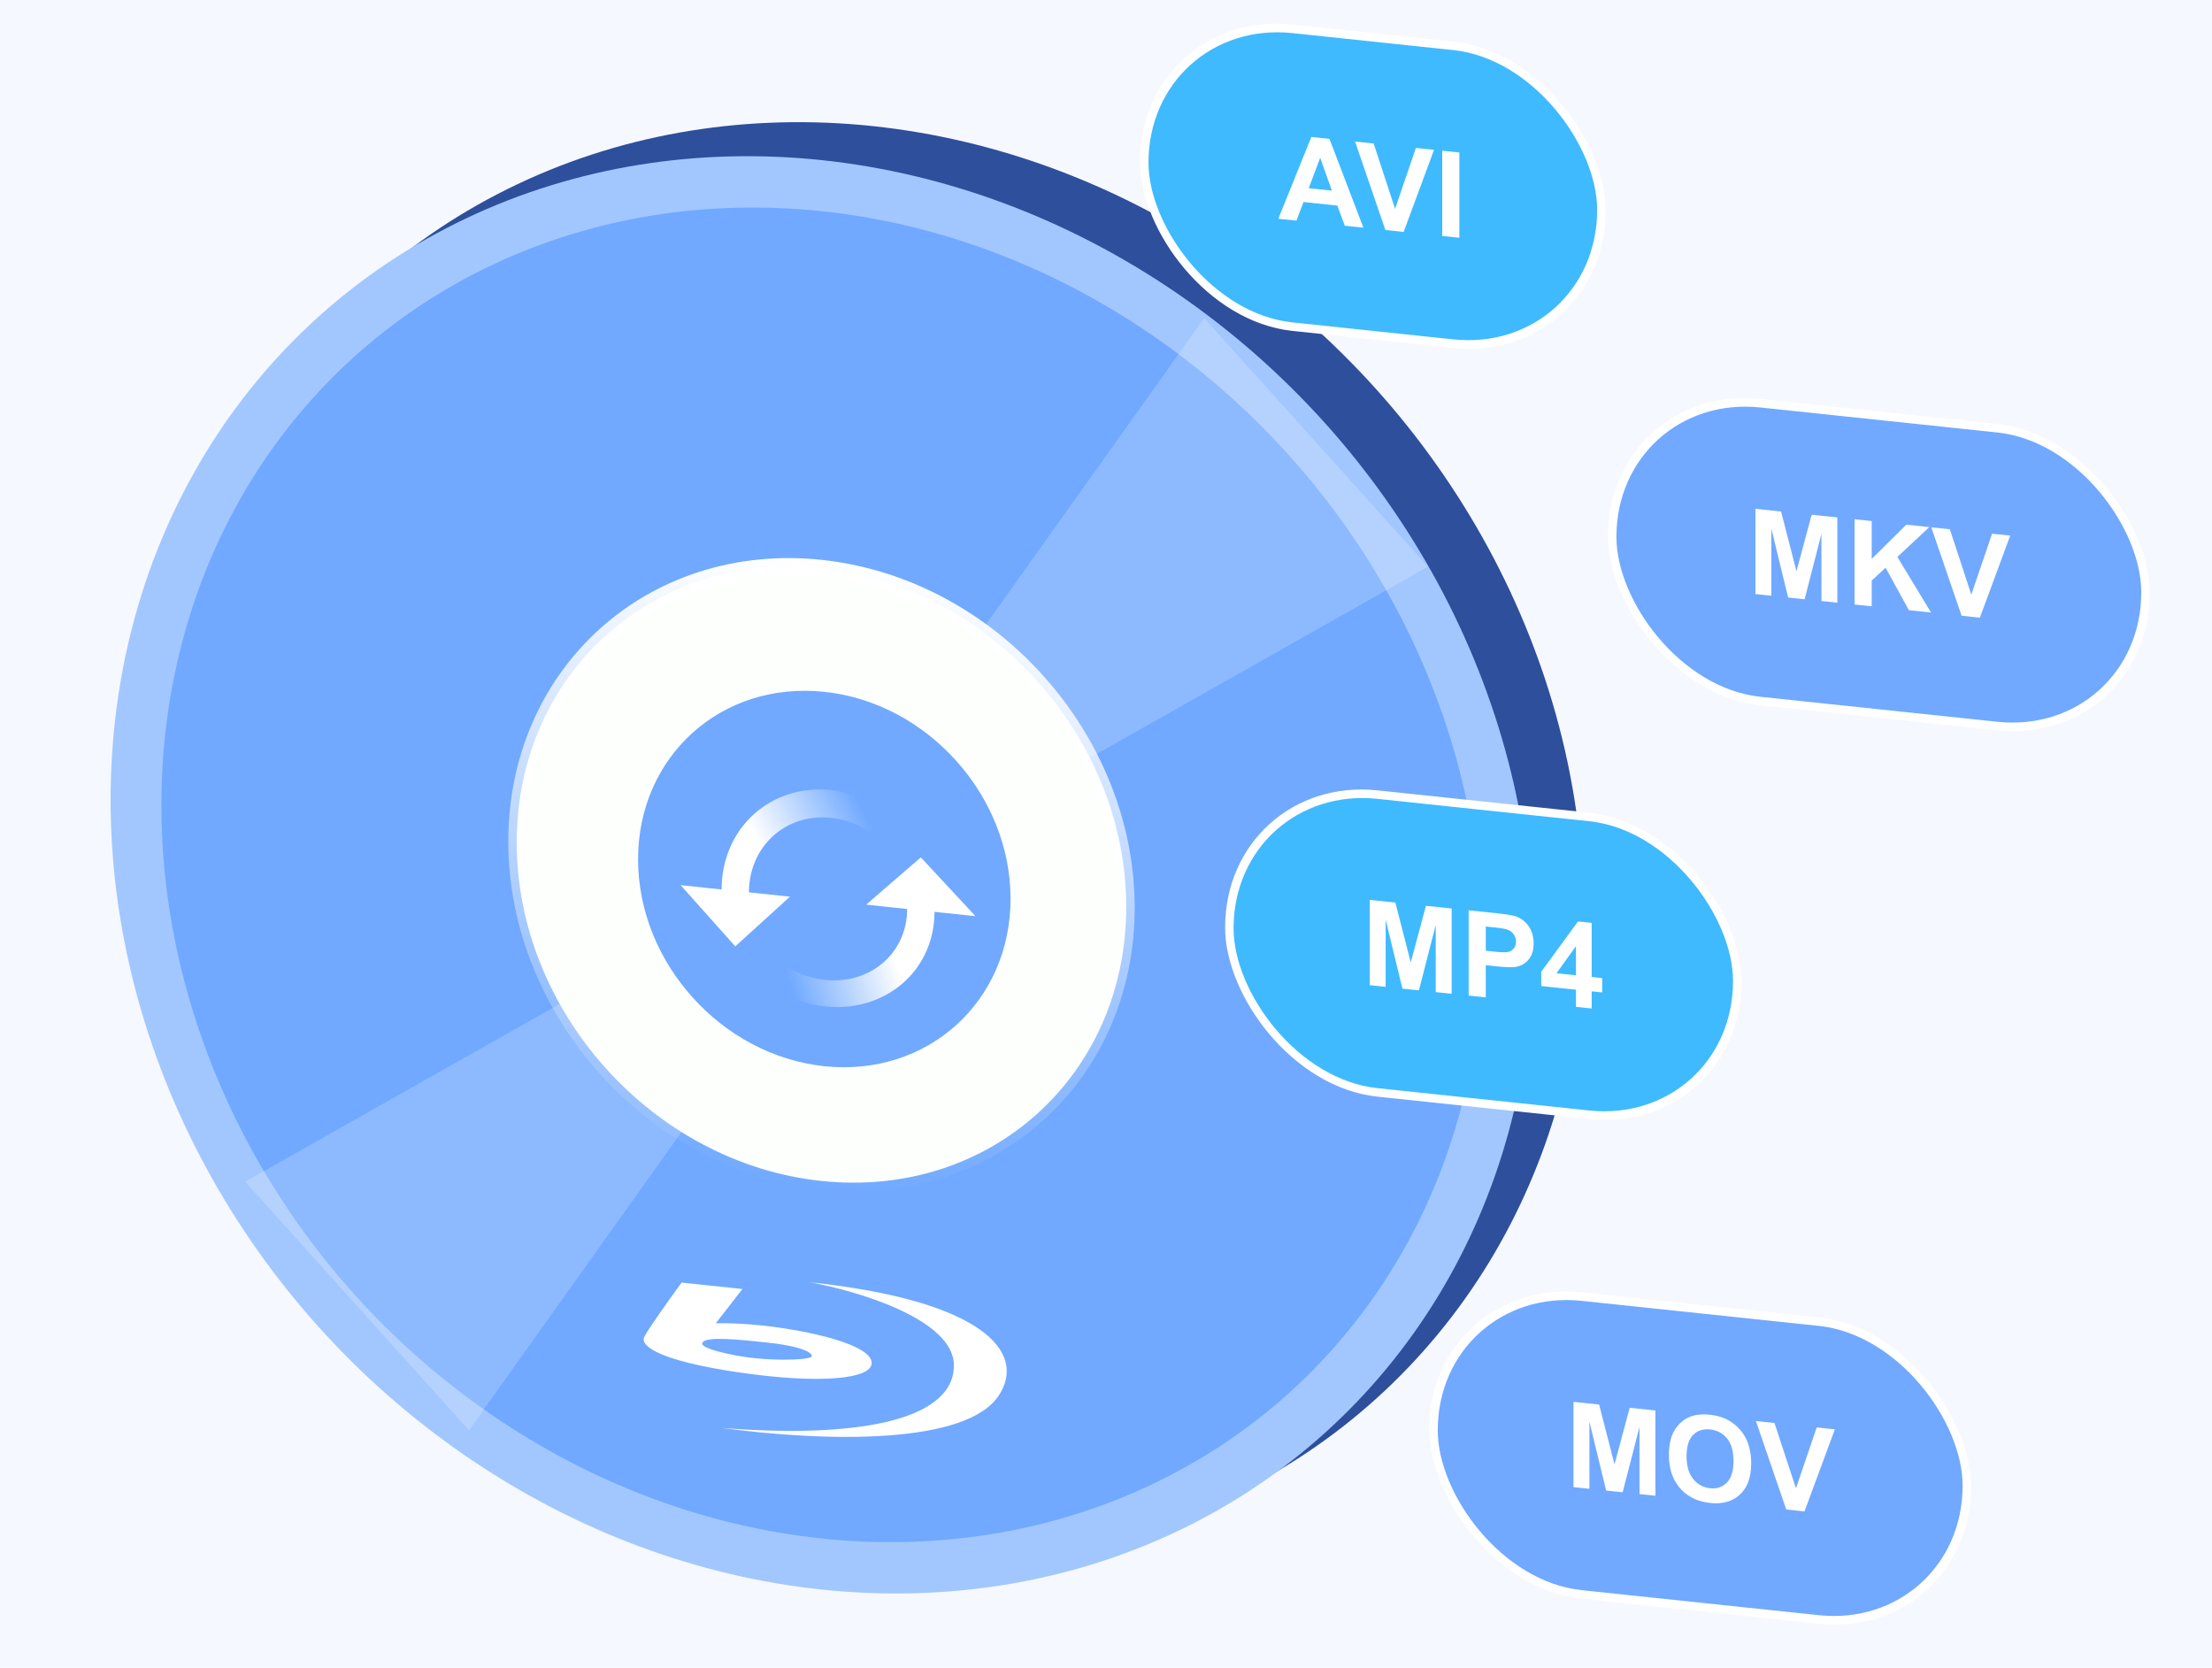 <svg xmlns="http://www.w3.org/2000/svg" width="260" height="196" fill="none"><g clip-path="url(#a)"><path fill="#F6F8FF" d="M0 0h260v196H0z"/><circle cx="84" cy="84" r="84" fill="#2D4F9C" transform="matrix(.995 .105 0 1 19 6)"/><circle cx="84" cy="84" r="81" fill="#70A9FF" stroke="#A2C7FF" stroke-width="6" transform="matrix(.995 .105 0 1 13 10)"/><path fill="#fff" d="m141.537 37.397 26.299 29.208-67.626 38.225-45.084 63.26-26.3-29.208 67.627-38.225z" opacity=".2"/><path fill="url(#b)" fill-rule="evenodd" d="M96.541 137.425c19.029 2 34.456-11.889 34.456-31.023S115.57 70.135 96.541 68.135 62.086 80.025 62.086 99.16s15.426 36.266 34.455 38.266m0 .174c19.125 2.01 34.628-11.949 34.628-31.179s-15.503-36.448-34.628-38.458C77.417 65.952 61.914 79.91 61.914 99.14s15.503 36.448 34.627 38.458" clip-rule="evenodd" opacity=".3"/><circle cx="37" cy="37" r="36" fill="#FCFFFC" stroke="url(#c)" stroke-width="2" transform="matrix(.995 .105 0 1 59.743 61.913)"/><circle cx="22" cy="22" r="22" fill="#70A9FF" transform="matrix(.995 .105 0 1 75 79)"/><g fill="#fff" filter="url(#d)"><path d="M95.175 150.115c5.649 1.01 16.947 4.375 16.947 9.763 0 6.734-12.176 8.572-27.366 7.349 12.805 1.72 28.873 1.913 32.639-3.802 3.381-5.132-2.009-11.186-22.22-13.31"/><path fill-rule="evenodd" d="m87.267 150.905-7.155-.752c-1.298 1.776-3.992 5.542-4.394 6.397-.502 1.07 1.883 2.817 11.298 4.181s15.44.75 15.44-1.121-5.398-3.311-10.168-4.062c-3.816-.6-7.03-.655-8.16-.608zm2.762 6.276c-3.013-.316-6.905-.725-7.407-.03-.753.669 3.39 1.604 6.151 1.894 2.762.29 6.779.213 6.654-.299-.126-.512-1.632-1.169-5.398-1.565" clip-rule="evenodd"/></g><path fill="url(#e)" d="m108.233 100.767-6.426 5.558 4.819.507c0 5.158-4.32 8.896-9.638 8.338a10.5 10.5 0 0 1-4.498-1.565l-2.346 2.029c2.046 1.478 4.42 2.398 6.844 2.652 7.1.746 12.852-4.228 12.852-11.117l4.819.507z"/><path fill="url(#f)" d="M88.032 104.877c0-5.392 4.322-9.32 9.64-8.761 1.622.17 3.164.74 4.497 1.613l2.346-2.132c-2.045-1.535-4.42-2.486-6.843-2.74-7.101-.746-12.853 4.482-12.853 11.683L80 104.033l6.426 7.193 6.425-5.842z"/><rect width="54" height="35" x=".497" y=".552" fill="#3FBAFF" rx="17.5" transform="matrix(.995 .105 0 1 134.003 .948)"/><rect width="54" height="35" x=".497" y=".552" stroke="#fff" rx="17.5" transform="matrix(.995 .105 0 1 134.003 .948)"/><path fill="#fff" d="m160.255 26.76-2.189-.23-.871-2.368-3.983-.42-.823 2.19-2.135-.224 3.882-9.613 2.128.224zm-3.705-4.355-1.374-3.863-1.346 3.577zm6.288 4.626-3.562-10.396 2.182.23 2.522 7.682 2.441-7.16 2.135.223-3.569 9.647zm6.683.702V17.712l2.012.211v10.022z"/><rect width="63" height="35" x=".497" y=".552" fill="#70A9FF" rx="17.5" transform="matrix(.995 .105 0 1 189.003 44.948)"/><rect width="63" height="35" x=".497" y=".552" stroke="#fff" rx="17.5" transform="matrix(.995 .105 0 1 189.003 44.948)"/><path fill="#fff" d="M206.337 69.822V59.801l3.012.316 1.808 7.026 1.788-6.648 3.019.318v10.021l-1.87-.197V62.75l-1.978 7.68-1.938-.203-1.971-8.096v7.889zm11.653 1.225V61.026l2.012.211v4.45l4.066-4.023 2.705.285-3.752 3.508 3.956 6.535-2.603-.274-2.74-4.991-1.632 1.503v3.028zm12.577 1.322-3.562-10.396 2.182.23 2.522 7.681 2.441-7.16 2.134.224-3.569 9.647z"/><rect width="60" height="35" x=".497" y=".552" fill="#3FBAFF" rx="17.5" transform="matrix(.995 .105 0 1 144.003 90.948)"/><rect width="60" height="35" x=".497" y=".552" stroke="#fff" rx="17.5" transform="matrix(.995 .105 0 1 144.003 90.948)"/><path fill="#fff" d="M161.001 115.787v-10.022l3.012.317 1.808 7.026 1.788-6.648 3.019.317v10.022l-1.87-.197v-7.888l-1.978 7.68-1.938-.203-1.971-8.096v7.888zm11.625 1.222v-10.022l3.23.34q1.835.192 2.393.402.857.315 1.434 1.135.579.813.578 2.009 0 .923-.333 1.516a2.36 2.36 0 0 1-.85.902 2.6 2.6 0 0 1-1.04.363q-.72.068-2.087-.076l-1.312-.138v3.78zm2.013-8.115v2.844l1.101.116q1.19.124 1.591.01.4-.115.626-.427a1.23 1.23 0 0 0 .231-.755 1.43 1.43 0 0 0-.32-.936 1.6 1.6 0 0 0-.809-.529q-.36-.107-1.448-.221zm10.599 9.44v-2.016l-4.079-.429v-1.682l4.323-5.91 1.605.169v6.358l1.237.13v1.688l-1.237-.13v2.017zm0-3.705v-3.425l-2.291 3.184z"/><rect width="63" height="35" x=".497" y=".552" fill="#70A9FF" rx="17.5" transform="matrix(.995 .105 0 1 168.003 149.948)"/><rect width="63" height="35" x=".497" y=".552" stroke="#fff" rx="17.5" transform="matrix(.995 .105 0 1 168.003 149.948)"/><path fill="#fff" d="M184.95 174.781V164.76l3.011.317 1.809 7.026 1.788-6.648 3.018.317v10.021l-1.869-.196v-7.889l-1.979 7.681-1.937-.204-1.972-8.096v7.889zm11.217-3.77q0-1.531.456-2.522a4.1 4.1 0 0 1 .924-1.277 3.4 3.4 0 0 1 1.292-.767q.932-.299 2.148-.17 2.203.23 3.522 1.744 1.326 1.513 1.326 3.961 0 2.426-1.313 3.662-1.312 1.23-3.508.999-2.223-.234-3.535-1.732-1.312-1.505-1.312-3.898m2.074.15q0 1.702.781 2.666.782.957 1.986 1.084 1.203.126 1.971-.661.775-.794.775-2.537 0-1.722-.754-2.65-.749-.925-1.992-1.057-1.244-.13-2.006.651-.762.774-.761 2.504m11.713 6.249-3.562-10.396 2.182.229 2.523 7.682 2.44-7.16 2.135.224-3.569 9.646z"/></g><defs><linearGradient id="b" x1="96.541" x2="89.302" y1="67.962" y2="136.838" gradientUnits="userSpaceOnUse"><stop stop-color="#EFEFEF"/><stop offset=".495" stop-color="#C1DBEA"/><stop offset="1" stop-color="#E6F0F5"/></linearGradient><linearGradient id="c" x1="37" x2="37" y1="0" y2="74" gradientUnits="userSpaceOnUse"><stop stop-color="#fff"/><stop offset="1" stop-color="#fff" stop-opacity="0"/></linearGradient><linearGradient id="e" x1="106.918" x2="91.22" y1="111.226" y2="116.211" gradientUnits="userSpaceOnUse"><stop offset=".125" stop-color="#fff"/><stop offset=".898" stop-color="#fff" stop-opacity="0"/></linearGradient><linearGradient id="f" x1="101.935" x2="90.663" y1="95.912" y2="101.855" gradientUnits="userSpaceOnUse"><stop stop-color="#fff" stop-opacity="0"/><stop offset="1" stop-color="#fff"/></linearGradient><clipPath id="a"><path fill="#fff" d="M0 0h260v196H0z"/></clipPath><filter id="d" width="42.678" height="18.763" x="75.655" y="150.115" color-interpolation-filters="sRGB" filterUnits="userSpaceOnUse"><feFlood flood-opacity="0" result="BackgroundImageFix"/><feBlend in="SourceGraphic" in2="BackgroundImageFix" result="shape"/><feColorMatrix in="SourceAlpha" result="hardAlpha" values="0 0 0 0 0 0 0 0 0 0 0 0 0 0 0 0 0 0 127 0"/><feOffset dy=".591"/><feGaussianBlur stdDeviation=".739"/><feComposite in2="hardAlpha" k2="-1" k3="1" operator="arithmetic"/><feColorMatrix values="0 0 0 0 0 0 0 0 0 0 0 0 0 0 0 0 0 0 0.08 0"/><feBlend in2="shape" result="effect1_innerShadow_249_102"/></filter></defs></svg>